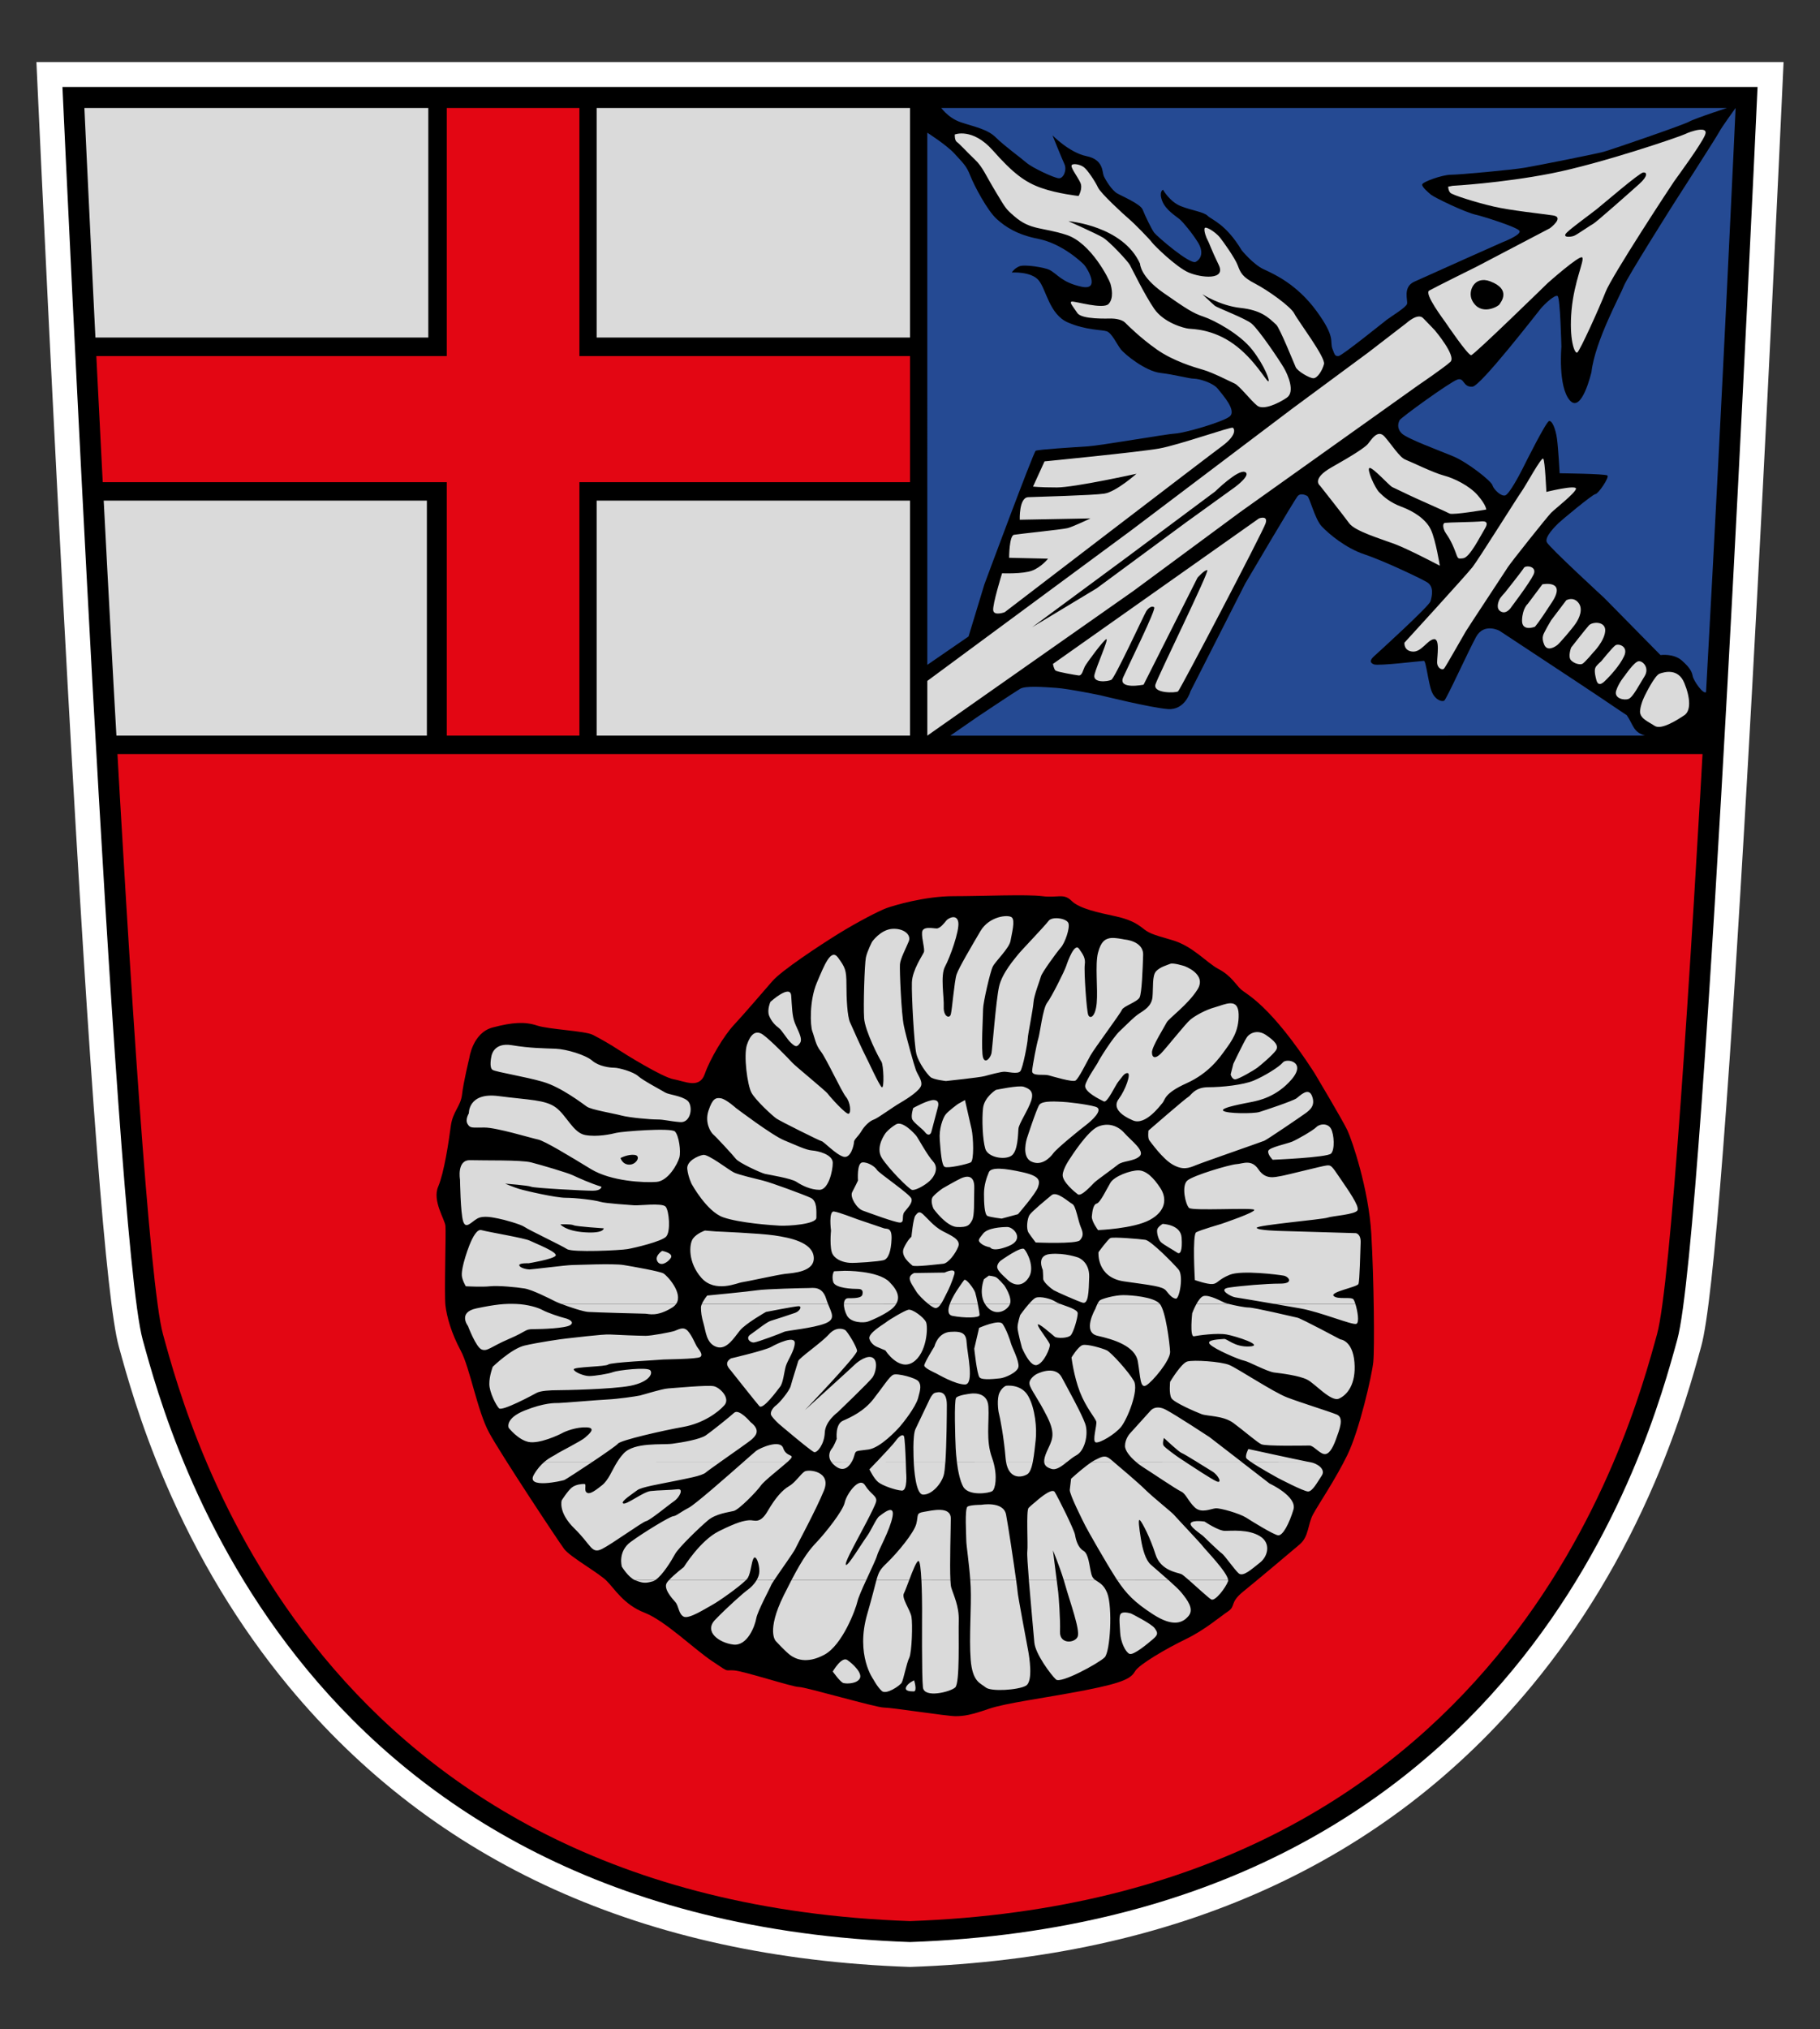 <svg xmlns="http://www.w3.org/2000/svg" xmlns:xlink="http://www.w3.org/1999/xlink" x="0px" y="0px"
	 width="73.212px" height="81.589px" viewBox="0 0 73.212 81.589" style="enable-background:new 0 0 73.212 81.589;"
	 xml:space="preserve">
<rect x="0" y="0" width="73.212" height="81.589" fill="#333333" stroke="none"/>
<g>
	<g>
		<path d="M36.588,78.591C26.056,78.22,17.776,74.479,11.98,67.473c-1.952-2.36-3.591-5.072-4.871-8.06
			c-1.014-2.366-1.547-4.309-1.834-5.353c-0.5-1.82-1.165-10.461-2.05-26.479
			C2.63,16.812,2.111,5.649,2.013,3.521L1.989,2.998h69.234l-0.024,0.523c-0.098,2.129-0.617,13.294-1.212,24.061
			c-0.885,16.019-1.55,24.66-2.033,26.417c-0.303,1.105-0.837,3.048-1.851,5.414
			c-1.28,2.989-2.919,5.701-4.871,8.06c-5.796,7.006-14.076,10.748-24.608,11.118l-0.018,0.001L36.588,78.591z"/>
		<path style="fill:#FFFFFF;" d="M70.7,3.497c-0.09,1.951-0.617,13.286-1.212,24.056
			c-0.649,11.747-1.441,24.219-2.017,26.313c-0.278,1.01-0.808,2.968-1.828,5.349
			c-1.023,2.388-2.541,5.211-4.797,7.938c-4.53,5.476-12.03,10.507-24.241,10.938
			c-12.211-0.43-19.71-5.461-24.241-10.938c-2.256-2.727-3.774-5.55-4.797-7.938
			c-1.02-2.381-1.55-4.339-1.828-5.349c-0.576-2.094-1.367-14.566-2.017-26.313
			C3.129,16.783,2.602,5.449,2.512,3.497h33.975H70.7 M71.747,2.497h-1.047H36.487H2.512H1.465l0.048,1.046
			c0.098,2.134,0.619,13.326,1.212,24.066c0.887,16.054,1.558,24.73,2.051,26.523l0.017,0.061
			c0.29,1.055,0.83,3.019,1.856,5.416c1.298,3.031,2.962,5.784,4.946,8.182
			c5.891,7.121,14.295,10.923,24.976,11.3l0.035,0.001l0.035-0.001c10.681-0.377,19.085-4.178,24.976-11.3
			c1.983-2.398,3.647-5.151,4.945-8.182c1.027-2.397,1.566-4.361,1.856-5.417l0.017-0.061
			c0.493-1.793,1.164-10.468,2.051-26.523c0.587-10.618,1.113-21.91,1.212-24.065L71.747,2.497L71.747,2.497z"/>
	</g>
	<g>
		<defs>
			<path id="SVGID_1_" d="M36.606,77.249c23.928-0.838,28.964-19.647,30.052-23.606c1.089-3.959,3.159-49.302,3.159-49.302
				H36.487H3.395c0,0,2.07,45.343,3.159,49.302C7.642,57.602,12.678,76.411,36.606,77.249L36.606,77.249
				L36.606,77.249z"/>
		</defs>
		<use xlink:href="#SVGID_1_"  style="overflow:visible;fill-rule:evenodd;clip-rule:evenodd;"/>
		<clipPath id="SVGID_00000168834908508117373250000011706416240900274085_">
			<use xlink:href="#SVGID_1_"  style="overflow:visible;"/>
		</clipPath>
		
			<polygon style="clip-path:url(#SVGID_00000168834908508117373250000011706416240900274085_);fill-rule:evenodd;clip-rule:evenodd;fill:#DADADA;" points="
			2.747,3.944 17.229,3.944 17.229,13.572 3.395,13.572 2.747,3.944 		"/>
		
			<polygon style="clip-path:url(#SVGID_00000168834908508117373250000011706416240900274085_);fill-rule:evenodd;clip-rule:evenodd;fill:#E30613;" points="
			3.566,14.319 17.972,14.319 17.972,3.598 23.308,3.615 23.308,14.319 36.606,14.319 36.606,19.388 23.308,19.388 
			23.308,29.58 17.972,29.58 17.972,19.388 3.825,19.388 3.566,14.319 		"/>
		
			<polygon style="clip-path:url(#SVGID_00000168834908508117373250000011706416240900274085_);fill-rule:evenodd;clip-rule:evenodd;fill:#DADADA;" points="
			24.001,3.944 36.606,3.944 36.606,13.572 24.001,13.572 24.001,3.944 		"/>
		
			<polygon style="clip-path:url(#SVGID_00000168834908508117373250000011706416240900274085_);fill-rule:evenodd;clip-rule:evenodd;fill:#DADADA;" points="
			24.001,20.13 36.606,20.13 36.606,29.58 24.001,29.579 24.001,20.13 		"/>
		
			<polygon style="clip-path:url(#SVGID_00000168834908508117373250000011706416240900274085_);fill-rule:evenodd;clip-rule:evenodd;fill:#DADADA;" points="
			3.532,20.13 17.172,20.13 17.172,29.58 3.851,29.58 3.532,20.13 		"/>
		
			<path style="clip-path:url(#SVGID_00000168834908508117373250000011706416240900274085_);fill-rule:evenodd;clip-rule:evenodd;fill:#254A93;" d="
			M37.814,4.275c0,0,0.296,0.463,0.845,0.645c0.549,0.183,1.067,0.274,1.402,0.61
			c0.336,0.335,0.976,0.793,1.22,1.006c0.244,0.213,1.11,0.615,1.306,0.632c0.196,0.018,0.338-0.338,0.231-0.569
			c-0.107-0.231-0.48-1.156-0.48-1.156s0.676,0.694,1.369,0.836c0.694,0.142,0.623,0.64,0.694,0.8
			c0.071,0.16,0.32,0.569,0.533,0.694c0.213,0.124,0.943,0.427,1.032,0.658
			c0.089,0.231,0.356,0.783,0.462,0.925c0.107,0.142,1.441,1.298,1.672,1.174c0.231-0.125,0.32-0.409,0.089-0.783
			c-0.231-0.373-0.587-0.8-0.729-0.925c-0.142-0.124-0.569-0.373-0.711-0.747
			c-0.142-0.374,0.035-0.445,0.035-0.445s0.267,0.48,0.712,0.658c0.445,0.178,0.925,0.231,1.085,0.391
			c0.16,0.16,0.729,0.32,1.369,1.387c0,0,0.462,0.569,0.889,0.765c0.427,0.196,1.334,0.605,2.116,1.672
			c0.783,1.067,0.534,1.21,0.64,1.512c0.107,0.302,0.124,0.302,0.249,0.302c0.124,0,1.779-1.334,1.939-1.458
			c0.16-0.124,0.782-0.498,0.818-0.64s-0.178-0.676,0.285-0.889c0.462-0.213,3.539-1.583,3.539-1.583
			s0.803-0.307,0.696-0.467c-0.107-0.16-1.569-0.608-1.71-0.635c-0.455-0.089-1.725-0.712-1.85-0.818
			c-0.125-0.107-0.353-0.297-0.353-0.404c0-0.107,0.815-0.396,1.153-0.396c0.338,0,2.472-0.196,2.988-0.285
			c0.516-0.089,2.846-0.551,3.166-0.64c0.32-0.089,3.219-1.085,3.433-1.21c0.213-0.124,1.74-0.628,1.775-0.628
			C69.76,4.264,37.814,4.275,37.814,4.275L37.814,4.275z"/>
		<path style="clip-path:url(#SVGID_00000168834908508117373250000011706416240900274085_);fill:#254A93;" d="M69.817,4.341
			c0,0-0.569,0.783-0.658,0.961c-0.089,0.178-1.85,2.917-1.85,2.917s-1.867,2.952-1.992,3.29
			c-0.124,0.338-1.156,2.205-1.298,3.45c0,0-0.391,1.69-0.872,1.138c-0.48-0.551-0.338-2.152-0.338-2.152
			s-0.045-1.968-0.151-2.04c-0.107-0.071-0.524,0.315-0.684,0.51c-0.16,0.196-2.409,3.101-2.738,3.132
			c-0.395,0.036-0.321-0.375-0.606-0.286c-0.285,0.089-2.277,1.53-2.33,1.636c-0.053,0.107-0.124,0.32,0.089,0.533
			c0.213,0.213,1.53,0.694,2.081,0.925c0.551,0.231,1.512,0.978,1.565,1.156c0.053,0.178,0.356,0.463,0.516,0.409
			c0.16-0.053,0.551-0.783,0.694-1.067c0.142-0.284,0.943-1.885,1.067-1.921c0.124-0.035,0.267,0.32,0.32,0.712
			c0.053,0.391,0.107,1.387,0.107,1.387s1.832,0.018,1.921,0.089c0.089,0.071-0.373,0.747-0.48,0.747
			s-1.387,1.067-1.494,1.174c-0.107,0.107-0.569,0.551-0.462,0.765c0.107,0.213,2.312,2.241,2.312,2.241l2.259,2.294
			c0,0,0.529-0.077,0.866,0.225c0.338,0.302,0.396,0.45,0.432,0.628s0.41,0.728,0.535,0.639l0.76,0.048
			l0.765-22.885L69.817,4.341L69.817,4.341z"/>
		<path style="clip-path:url(#SVGID_00000168834908508117373250000011706416240900274085_);fill:#E30613;" d="M18.879,42.544
			c0,0-0.24,0.987-0.293,1.468c-0.053,0.48-0.373,0.667-0.454,1.28c-0.08,0.614-0.267,1.868-0.507,2.428
			c-0.24,0.56,0.267,1.307,0.294,1.574c0.027,0.267-0.053,2.748,0,3.201c0.053,0.453,0.24,1.12,0.614,1.814
			c0.373,0.694,0.667,2.428,1.147,3.308c0.48,0.881,2.775,4.349,3.015,4.669c0.24,0.32,1.387,0.96,1.707,1.28
			c0.32,0.32,0.694,0.96,1.521,1.28c0.827,0.32,2.001,1.468,2.721,1.948c0.441,0.294,0.522,0.358,0.61,0.37
			c0.056,0.007,0.115-0.006,0.27,0.004c0.4,0.026,2.348,0.667,2.615,0.667c0.267,0,3.095,0.827,3.415,0.827
			c0.32,0,2.534,0.347,2.881,0.347c0.347,0,0.64-0.053,1.334-0.293c0.694-0.24,2.214-0.427,3.868-0.747
			c1.654-0.32,1.868-0.507,2.028-0.774c0.16-0.267,1.254-0.907,2.027-1.28c0.774-0.373,1.387-0.907,1.708-1.12
			c0.32-0.213,0.053-0.347,0.614-0.8c0.56-0.454,1.894-1.574,2.268-1.894c0.374-0.32,0.32-0.8,0.534-1.2
			c0.213-0.4,0.907-1.414,1.387-2.401c0.48-0.987,0.987-3.201,1.04-3.735c0.053-0.533,0.027-3.335-0.08-5.149
			c-0.107-1.814-0.774-3.762-0.96-4.162c-0.187-0.401-1.334-2.321-1.334-2.321
			c-1.761-2.721-2.721-3.148-2.935-3.335c-0.213-0.187-0.4-0.56-0.907-0.827
			c-0.507-0.267-1.041-0.934-1.894-1.174c-0.854-0.24-0.934-0.293-1.174-0.48
			c-0.24-0.187-0.507-0.347-1.121-0.48c-0.613-0.134-1.414-0.293-1.734-0.614
			c-0.32-0.32-0.56-0.107-1.174-0.187c-0.614-0.08-2.428,0-3.575,0c-1.147,0-2.401,0.373-2.694,0.48
			c-0.293,0.107-1.174,0.56-1.948,1.04c-0.774,0.48-2.268,1.467-2.641,1.894
			c-0.373,0.427-1.147,1.334-1.547,1.761c-0.4,0.427-0.96,1.361-1.174,1.974
			c-0.213,0.614-0.8,0.293-1.254,0.213c-0.454-0.08-2.001-1.041-2.241-1.201
			c-0.24-0.16-0.694-0.427-1.014-0.587c-0.32-0.16-1.761-0.213-2.241-0.373c-0.48-0.16-0.987-0.133-1.787,0.08
			C19.012,41.531,18.879,42.544,18.879,42.544L18.879,42.544z M-3.668,30.321H73.606v48.031H-3.668V30.321
			L-3.668,30.321z"/>
	</g>
	<path style="fill-rule:evenodd;clip-rule:evenodd;fill:#254A93;" d="M37.303,5.337c0,0,0.791,0.503,1.105,0.854
		c0.331,0.369,0.462,0.462,0.622,0.871c0.16,0.409,0.688,1.405,1.062,1.743c0.374,0.338,0.84,0.634,1.678,0.801
		c0.94,0.187,1.707,0.907,1.832,1.032c0.124,0.124,0.694,1.067-0.107,0.889c-0.8-0.178-0.96-0.513-1.281-0.676
		c-0.185-0.094-0.996-0.231-1.21-0.142c-0.213,0.089-0.302,0.249-0.302,0.249s0.782-0.053,1.085,0.32
		c0.302,0.373,0.427,1.369,1.174,1.69c0.747,0.32,1.37,0.285,1.565,0.356c0.196,0.071,0.392,0.498,0.551,0.711
		c0.16,0.213,0.996,0.889,1.601,0.961c0.605,0.071,1.156,0.231,1.352,0.231c0.196,0,0.765,0.16,0.96,0.409
		c0.196,0.249,0.783,0.889,0.462,1.121c-0.32,0.231-1.814,0.658-2.17,0.676c-0.356,0.018-2.988,0.48-3.522,0.516
		c-0.533,0.035-2.01,0.124-2.099,0.178c-0.089,0.053-2.063,5.371-2.063,5.371l-0.637,2.095l-1.659,1.141V5.337
		L37.303,5.337z"/>
	<path style="fill:#254A93;" d="M65.671,29.58l0.501-0.002c-0.48-0.142-0.464-0.426-0.731-0.817
		c0,0-0.854-0.569-1.085-0.729c-0.231-0.16-4.037-2.668-4.037-2.668s-0.623-0.338-0.943,0.249
		c-0.32,0.587-1.192,2.508-1.281,2.561c-0.089,0.053-0.356-0.018-0.498-0.356
		c-0.142-0.338-0.231-1.245-0.32-1.245c-0.089,0-1.832,0.213-2.01,0.142c-0.178-0.071-0.16-0.178,0.018-0.338
		c0.178-0.16,2.207-2.006,2.26-2.201c0.053-0.196,0.156-0.59-0.146-0.768
		c-0.302-0.178-1.776-0.873-2.523-1.121c-0.747-0.249-1.423-0.818-1.708-1.121
		c-0.284-0.302-0.48-1.174-0.587-1.227c-0.106-0.053-0.267-0.107-0.373,0c-0.107,0.107-2.116,3.522-2.116,3.522
		l-2.205,4.34c0,0-0.213,0.765-0.907,0.711c-0.694-0.053-2.703-0.551-2.703-0.551s-1.281-0.267-1.796-0.302
		c-0.516-0.035-1.227-0.089-1.441,0.036c-0.213,0.124-1.707,1.121-1.707,1.121l-1.107,0.766L65.671,29.58
		L65.671,29.58z"/>
	<path style="fill:#DADADA;" d="M26.358,63.538c-0.034,0.022-0.067,0.038-0.098,0.047
		c-0.302,0.089-0.409,0.071-0.694-0.036c-0.01-0.004-0.02-0.008-0.03-0.012L26.358,63.538L26.358,63.538z
		 M30.005,63.538c-0.277,0.281-1.109,0.864-1.344,0.99c-0.267,0.142-0.943,0.587-1.156,0.48
		c-0.213-0.107-0.196-0.427-0.338-0.587c-0.142-0.16-0.498-0.552-0.338-0.783c0.022-0.032,0.05-0.066,0.083-0.102
		L30.005,63.538L30.005,63.538z M31.143,63.538c-0.065,0.097-0.109,0.167-0.117,0.189
		c-0.036,0.107-0.551,1.05-0.605,1.352c-0.053,0.303-0.356,1.121-0.925,1.05
		c-0.569-0.071-1.192-0.516-0.729-0.996c0.462-0.48,1.138-1.085,1.316-1.21c0.107-0.075,0.254-0.215,0.353-0.384
		L31.143,63.538L31.143,63.538z M34.843,63.538c-0.163,0.356-0.316,0.702-0.348,0.848
		c-0.071,0.32-0.605,1.761-1.334,2.152c-0.729,0.391-1.174,0.16-1.369,0.018c-0.196-0.143-0.587-0.569-0.587-0.569
		s-0.391-0.391,0.32-1.832c0.115-0.232,0.219-0.437,0.313-0.617L34.843,63.538L34.843,63.538z M36.572,63.538
		c-0.089,0.234-0.168,0.451-0.21,0.528c-0.107,0.195,0.249,0.658,0.302,0.943
		c0.053,0.284,0.018,1.44-0.089,1.654c-0.107,0.213-0.231,0.872-0.302,0.996
		c-0.071,0.124-0.623,0.498-0.8,0.338c-0.178-0.16-0.338-0.462-0.338-0.462s-0.729-0.978-0.249-2.632
		c0.205-0.707,0.297-1.106,0.369-1.363H36.572L36.572,63.538z M38.232,63.538c0.007,0.139,0.018,0.243,0.033,0.296
		c0.089,0.302,0.32,0.747,0.302,1.334c-0.018,0.587,0.053,2.508-0.142,2.686c-0.196,0.178-1.245,0.445-1.298,0
		c-0.053-0.445-0.035-2.792-0.035-3.166c0-0.195-0.005-0.706-0.027-1.151L38.232,63.538L38.232,63.538z
		 M40.876,63.538c0.035,0.252,0.057,0.425,0.057,0.456c0,0.124,0.391,2.188,0.427,2.383
		c0.036,0.196,0.213,1.227-0.089,1.405c-0.302,0.178-1.405,0.249-1.619,0.071
		c-0.213-0.178-0.533-0.213-0.605-1.12c-0.071-0.907,0.036-2.134,0-2.917c-0.004-0.092-0.01-0.185-0.017-0.278
		L40.876,63.538L40.876,63.538z M42.507,63.538l0.062,0.492c0.018,0.16,0.089,1.067,0.071,1.583
		c-0.018,0.516,0.605,0.463,0.711,0.196c0.107-0.267-0.32-1.423-0.498-2.063c-0.019-0.068-0.04-0.138-0.061-0.208
		l1.275,0c0.142,0.103,0.335,0.166,0.475,0.528c0.213,0.551,0.125,2.347-0.107,2.579
		c-0.231,0.231-1.761,1.067-1.956,0.889c-0.196-0.178-0.836-1.032-0.872-1.494
		c-0.022-0.289-0.142-1.541-0.22-2.502L42.507,63.538L42.507,63.538z M47.007,63.538
		c0.223,0.199,0.432,0.394,0.524,0.51c0.213,0.267,0.516,0.64,0.285,0.925c-0.231,0.284-0.623,0.462-1.423-0.053
		c-0.758-0.488-1.085-0.834-1.45-1.383L47.007,63.538L47.007,63.538z M49.404,63.538
		c0.001,0.018-0,0.034-0.005,0.047c-0.089,0.249-0.516,0.818-0.676,0.729c-0.111-0.062-0.577-0.495-0.897-0.776
		L49.404,63.538L49.404,63.538z M33.499,67.213c0,0,0.356-0.622,0.587-0.462c0.231,0.16,0.623,0.533,0.498,0.747
		c-0.124,0.213-0.534,0.213-0.658,0.178C33.801,67.64,33.499,67.213,33.499,67.213L33.499,67.213z M36.771,67.569
		c0,0,0.142,0.444-0.018,0.444c-0.16,0-0.373-0.018-0.302-0.178C36.522,67.675,36.771,67.569,36.771,67.569
		L36.771,67.569z M45.504,64.883c0,0,0.818,0.409,0.943,0.587c0.124,0.178,0.16,0.249-0.071,0.445
		c-0.231,0.196-0.783,0.658-0.943,0.587c-0.16-0.071-0.356-0.48-0.373-0.854c-0.018-0.373-0.071-0.711,0.053-0.782
		C45.237,64.794,45.504,64.883,45.504,64.883L45.504,64.883z"/>
	<path style="fill:#DADADA;" d="M23.841,58.777c-0.536,0.358-1.091,0.716-1.138,0.735
		c-0.089,0.035-1.565,0.373-1.227-0.213c0.137-0.239,0.289-0.404,0.43-0.521H23.841L23.841,58.777z M28.988,58.777
		c-0.292,0.207-0.536,0.381-0.594,0.432c-0.16,0.143-0.8,0.249-1.316,0.356
		c-0.516,0.107-1.281,0.231-1.441,0.356c-0.16,0.124-0.694,0.462-0.569,0.533c0.124,0.071,0.8-0.463,1.103-0.498
		c0.302-0.036,0.818-0.036,1.085-0.071c0.267-0.036,0.071,0.338-0.142,0.48c-0.213,0.143-0.96,0.765-1.121,0.8
		c-0.16,0.036-1.352,0.907-1.778,1.121c-0.427,0.213-0.427-0.16-1.103-0.818
		c-0.676-0.658-0.516-1.139-0.516-1.139s0.249-0.391,0.409-0.516c0.16-0.124,0.391-0.142,0.498-0.142
		c0.107,0-0.018,0.249,0.089,0.338c0.107,0.089,0.267,0,0.623-0.284c0.273-0.218,0.389-0.583,0.62-0.95
		L28.988,58.777L28.988,58.777z M31.687,58.777c-0.295,0.266-0.948,0.765-1.087,0.966
		c-0.16,0.231-0.872,0.961-1.085,1.014c-0.213,0.053-0.712,0.107-1.032,0.373
		c-0.32,0.267-1.192,1.103-1.334,1.369c-0.128,0.239-0.498,0.85-0.791,1.038l-0.822-0
		c-0.273-0.126-0.521-0.54-0.521-0.54s-0.178-0.605,0.356-0.996c0.534-0.391,1.565-1.014,1.707-1.032
		c0.142-0.018,0.249-0.142,0.623-0.338c0.271-0.142,1.503-1.227,2.216-1.854L31.687,58.777L31.687,58.777z
		 M34.264,58.777c-0.119,0.213-0.329,0.409-0.623,0.201c-0.094-0.066-0.16-0.134-0.204-0.2L34.264,58.777
		L34.264,58.777z M36.437,58.777c0.009,0.242,0.014,0.432,0.014,0.432s0.071,0.747-0.178,0.729
		c-0.249-0.017-0.765-0.196-0.943-0.338c-0.178-0.142-0.356-0.516-0.356-0.516s0.128-0.133,0.295-0.309
		L36.437,58.777L36.437,58.777z M38.029,58.777c-0.017,0.247-0.039,0.443-0.066,0.539
		c-0.106,0.373-0.498,0.8-0.836,0.783c-0.293-0.015-0.359-1.05-0.371-1.322L38.029,58.777L38.029,58.777z
		 M39.957,58.777c0.176,0.613,0.077,1.098-0.038,1.18c-0.124,0.089-0.96,0.213-1.174-0.178
		c-0.133-0.244-0.211-0.646-0.255-1.001L39.957,58.777L39.957,58.777z M41.548,58.777
		c-0.048,0.241-0.117,0.438-0.224,0.504c-0.218,0.134-0.738,0.221-0.855-0.504H41.548L41.548,58.777z M42.933,58.777
		c-0.22,0.177-0.436,0.347-0.631,0.29c-0.184-0.054-0.289-0.135-0.299-0.29H42.933L42.933,58.777z
		 M44.789,58.777c0.326,0.274,1.038,0.88,1.284,1.126c0.284,0.284,1.067,0.907,1.156,1.014
		c0.089,0.107,1.085,1.156,1.174,1.281c0.084,0.118,0.979,1.03,1.001,1.34l-1.578,0
		c-0.14-0.122-0.251-0.216-0.295-0.237c-0.142-0.071-0.836-0.124-1.05-0.8
		c-0.213-0.676-0.533-1.28-0.622-1.369c-0.089-0.089-0.036,0.303,0.035,0.747
		c0.071,0.444,0.196,0.854,0.392,1.031c0.111,0.101,0.428,0.368,0.721,0.629h-2.064
		c-0.02-0.032-0.041-0.063-0.061-0.095c-0.391-0.605-1.138-1.921-1.227-2.099
		c-0.089-0.178-0.64-1.263-0.622-1.44l0.053-0.445l0.16-0.142c0,0,0.395-0.354,0.684-0.538L44.789,58.777
		L44.789,58.777z M47.669,58.777c0.336,0.22,1.064,0.701,1.267,0.788c0.249,0.107,0.071-0.249-0.16-0.391
		c-0.112-0.069-0.383-0.238-0.644-0.398l1.802,0.001l1.136,0.877c0,0,1.12,0.516,0.96,1.05
		c-0.16,0.533-0.427,1.067-0.623,1.031c-0.196-0.035-1.032-0.551-1.281-0.711
		c-0.249-0.16-1.032-0.391-1.227-0.373c-0.196,0.018-0.569,0.213-0.836-0.036
		c-0.267-0.249-0.356-0.551-0.551-0.64c-0.196-0.089-1.245-0.8-1.53-0.978
		c-0.089-0.055-0.193-0.132-0.295-0.219L47.669,58.777L47.669,58.777z M52.602,58.777
		c0.058,0.012,0.101,0.02,0.123,0.023c0.231,0.036,0.622,0.267,0.445,0.534c-0.178,0.267-0.373,0.64-0.551,0.64
		c-0.178,0-1.227-0.551-1.227-0.551s-0.734-0.404-1.083-0.645L52.602,58.777L52.602,58.777z M26.912,63.538
		c0.208-0.23,0.593-0.522,0.593-0.522s0.658-1.067,1.405-1.441c0.747-0.373,1.014-0.427,1.227-0.445
		c0.213-0.018,0.427,0.178,0.747-0.373c0.32-0.551,0.605-0.854,0.854-0.996c0.249-0.142,0.462-0.48,0.622-0.587
		c0.16-0.107,1.103-0.017,0.783,0.765c-0.32,0.783-1.085,2.188-1.156,2.348c-0.056,0.126-0.6,0.884-0.844,1.25
		l-0.707,0.001c0.065-0.111,0.11-0.235,0.11-0.362c0-0.32-0.142-0.658-0.231-0.516
		c-0.089,0.142-0.107,0.569-0.231,0.783c-0.015,0.025-0.042,0.057-0.078,0.095L26.912,63.538L26.912,63.538z
		 M31.838,63.538c0.491-0.939,0.737-1.237,1.021-1.536c0.338-0.356,1.049-1.245,1.121-1.583
		c0.071-0.338,0.587-1.067,0.818-0.694c0.231,0.373,0.498,0.426,0.445,0.658c-0.053,0.231-0.729,1.459-0.8,1.601
		c-0.071,0.142-0.498,0.907-0.409,0.943c0.089,0.036,0.623-0.854,0.818-1.12c0.196-0.267,0.391-0.747,0.516-0.836
		c0.124-0.089,0.64-0.533,0.534,0.018c-0.107,0.551-0.569,1.352-0.623,1.565
		c-0.029,0.117-0.239,0.557-0.435,0.985L31.838,63.538L31.838,63.538z M35.255,63.538
		c0.097-0.345,0.159-0.438,0.413-0.682c0.445-0.427,1.103-1.227,1.192-1.583c0.089-0.356-0.018-0.427,0.302-0.48
		c0.32-0.053,1.085-0.249,1.085,0.267c0,0.425-0.048,1.829-0.015,2.479l-1.168-0
		c-0.021-0.409-0.056-0.762-0.115-0.771c-0.076-0.011-0.238,0.402-0.377,0.77L35.255,63.538L35.255,63.538z
		 M39.031,63.538c-0.051-0.7-0.161-1.401-0.161-1.589c0-0.213-0.071-1.298,0.053-1.369
		c0.124-0.071,0.551-0.071,0.551-0.071s0.889-0.16,0.996,0.391c0.08,0.414,0.301,1.88,0.405,2.638H39.031
		L39.031,63.538z M41.389,63.538c-0.046-0.575-0.078-1.045-0.065-1.144c0.036-0.267-0.053-1.654,0.053-1.761
		c0.106-0.107,0.285-0.249,0.285-0.249s0.64-0.587,0.765-0.391c0.125,0.196,0.783,1.512,0.818,1.726
		c0.035,0.213,0.124,0.516,0.338,0.64c0.213,0.125,0.231,0.587,0.32,0.943c0.031,0.122,0.09,0.186,0.165,0.239
		l-1.275-0.001c-0.181-0.587-0.437-1.198-0.437-1.198l0.151,1.198H41.389L41.389,63.538z M48.457,61.184
		c0,0,0.551,0.373,0.818,0.373c0.267,0,0.943-0.071,1.405,0.213c0.463,0.285,0.32,0.818,0,1.067
		c-0.32,0.249-0.676,0.587-0.854,0.427c-0.178-0.16-0.569-0.73-0.676-0.8
		c-0.107-0.071-0.676-0.623-0.747-0.694c-0.071-0.071-0.605-0.409-0.498-0.533
		C48.012,61.112,48.457,61.184,48.457,61.184L48.457,61.184z"/>
	<path style="fill:#DADADA;" d="M27.199,52.43c-0.036,0.053-0.088,0.103-0.156,0.146
		c-0.623,0.391-0.96,0.249-1.085,0.249c-0.125,0-2.028-0.053-2.294-0.071c-0.204-0.013-0.75-0.193-1.091-0.325
		L27.199,52.43L27.199,52.43z M33.307,52.43c0.155,0.386,0.315,0.619-0.111,0.786
		c-0.498,0.196-1.547,0.284-1.654,0.338c-0.107,0.053-1.049,0.409-1.21,0.427c-0.16,0.018-0.356-0.178-0.142-0.32
		c0.213-0.142,0.64-0.498,0.818-0.551c0.178-0.053,0.783-0.249,0.978-0.32c0.196-0.071,0.285-0.267,0.142-0.267
		c-0.142,0-1.316,0.231-1.316,0.231s-0.818,0.463-1.049,0.747c-0.231,0.285-0.534,0.8-0.943,0.658
		c-0.409-0.142-0.427-0.623-0.516-0.925c-0.089-0.303-0.107-0.48-0.107-0.658c0-0.043,0.015-0.093,0.037-0.145
		L33.307,52.43L33.307,52.43z M36.052,52.43c-0.027,0.043-0.061,0.086-0.099,0.128
		c-0.231,0.249-0.889,0.534-1.049,0.587c-0.16,0.053-0.676,0.053-0.836-0.249
		c-0.081-0.153-0.126-0.33-0.12-0.467L36.052,52.43L36.052,52.43z M37.853,52.43
		c-0.074,0.108-0.158,0.188-0.246,0.164c-0.067-0.018-0.164-0.081-0.266-0.162L37.853,52.43L37.853,52.43z
		 M39.333,52.43c0.038,0.193,0.071,0.385,0.071,0.448c0,0.124-0.623,0.124-1.085,0.035
		c-0.211-0.04-0.192-0.259-0.11-0.484L39.333,52.43L39.333,52.43z M40.63,52.43
		c-0.004,0.013-0.01,0.026-0.017,0.039c-0.142,0.267-0.605,0.48-0.943,0.035c-0.019-0.024-0.035-0.049-0.05-0.074
		H40.63L40.63,52.43z M42.643,52.43c0.275,0.104,0.709,0.224,0.709,0.377c0,0.196-0.16,0.729-0.267,0.872
		c-0.106,0.142-0.569,0.142-0.658,0.071c-0.089-0.071-0.729-0.64-0.676-0.463
		c0.053,0.178,0.462,0.658,0.48,0.783c0.018,0.125-0.231,0.73-0.516,0.818
		c-0.285,0.089-0.605-0.694-0.605-0.694s-0.178-0.64-0.178-0.818c0-0.178,0.107-0.498,0.107-0.498
		s0.177-0.249,0.353-0.45L42.643,52.43L42.643,52.43z M46.655,52.43c0.242,0.297,0.397,1.592,0.414,1.924
		c0.018,0.338-0.711,1.21-0.96,1.352c-0.249,0.142-0.231-0.338-0.338-0.96
		c-0.107-0.623-0.978-0.889-1.619-1.032c-0.64-0.142-0.089-1.085-0.089-1.085s0.035-0.104,0.083-0.2
		L46.655,52.43L46.655,52.43z M49.417,52.43c0.241,0.062,0.654,0.146,0.818,0.146
		c0.213,0,1.796,0.373,1.956,0.409c0.16,0.036,1.725,0.872,1.725,0.872s0.498,0.035,0.569,0.925
		c0.071,0.889-0.302,1.316-0.623,1.458c-0.32,0.143-0.96-0.604-1.281-0.765c-0.32-0.16-1.014-0.249-1.316-0.284
		c-0.302-0.036-1.032-0.445-1.227-0.48c-0.196-0.036-1.192-0.463-1.369-0.658
		c-0.178-0.196,0.445-0.196,0.569-0.213c0.124-0.018,0.427,0.338,1.032,0.302
		c0.605-0.036-0.534-0.409-0.925-0.48c-0.391-0.071-1.138,0.036-1.316,0.071
		c-0.178,0.036-0.071-0.925-0.071-0.925s0.07-0.193,0.171-0.376L49.417,52.43L49.417,52.43z M54.522,52.43
		c0.087,0.277,0.172,0.763,0.035,0.804c-0.178,0.053-1.441-0.48-2.259-0.623c-0.281-0.049-0.659-0.114-1.041-0.18
		L54.522,52.43L54.522,52.43z M21.905,58.777c0.205-0.172,0.386-0.244,0.46-0.297
		c0.124-0.089,1.014-0.533,1.174-0.676c0.16-0.142,0.463-0.391,0.053-0.409c-0.409-0.017-0.854,0.16-0.978,0.231
		c-0.124,0.071-0.925,0.445-1.352,0.356c-0.427-0.089-0.8-0.569-0.8-0.569s-0.16-0.373,0.64-0.694
		c0.8-0.32,1.227-0.303,1.369-0.303c0.142,0,1.583-0.124,1.974-0.142c0.391-0.018,1.138-0.124,1.298-0.16
		c0.16-0.036,0.872-0.267,1.138-0.285c0.267-0.017,1.583-0.142,1.832-0.089c0.249,0.053,0.676,0.48,0.427,0.765
		c-0.249,0.285-0.854,0.729-1.654,0.872c-0.8,0.142-2.526,0.533-2.632,0.676
		c-0.051,0.068-0.524,0.396-1.014,0.724H21.905L21.905,58.777z M24.835,58.777
		c0.07-0.113,0.152-0.224,0.251-0.332c0.427-0.463,1.547-0.338,1.956-0.391c0.409-0.053,1.121-0.178,1.352-0.338
		c0.231-0.16,0.943-0.729,1.138-0.907c0.196-0.178,0.658,0.373,0.658,0.373c0.462,0.356,0.16,0.587,0.053,0.694
		c-0.068,0.068-0.739,0.536-1.256,0.901H24.835L24.835,58.777z M29.916,58.777
		c0.271-0.237,0.466-0.41,0.505-0.439c0.142-0.107,0.961-0.48,1.085-0.107c0.124,0.373,0.48,0.231,0.285,0.445
		c-0.025,0.028-0.061,0.062-0.104,0.101L29.916,58.777L29.916,58.777z M33.437,58.777
		c-0.156-0.232-0.044-0.445,0.026-0.528c0.089-0.106,0.196-0.391,0.196-0.391s-0.071-0.587,0.249-0.729
		c0.32-0.142,0.836-0.373,1.227-0.872c0.391-0.498,0.64-0.907,0.8-0.978c0.16-0.071,0.907,0.125,1.014,0.267
		c0.107,0.142,0.089,0.302-0.018,0.676c-0.107,0.373-0.605,0.996-0.729,1.138
		c-0.124,0.142-0.783,0.854-1.263,0.925c-0.48,0.071-0.516,0.018-0.569,0.231
		c-0.017,0.066-0.052,0.166-0.106,0.262L33.437,58.777L33.437,58.777z M35.27,58.777
		c0.282-0.298,0.676-0.719,0.754-0.83c0.124-0.178,0.284-0.303,0.338-0.196c0.033,0.067,0.06,0.62,0.075,1.025
		L35.27,58.777L35.27,58.777z M36.756,58.777c-0.002-0.042-0.002-0.066-0.002-0.066s-0.053-0.978,0.071-1.245
		l0.534-1.12c0,0,0.124-0.303,0.249-0.338c0.124-0.036,0.48-0.125,0.48,0.48c0,0.449-0.01,1.582-0.058,2.29
		L36.756,58.777L36.756,58.777z M38.491,58.777c-0.026-0.214-0.041-0.412-0.047-0.546
		c-0.018-0.356-0.071-1.921,0.018-2.027c0.089-0.107,0.551-0.16,0.551-0.16s0.712-0.142,0.747,0.516
		c0.036,0.658-0.107,1.352,0.142,2.045c0.021,0.058,0.039,0.115,0.055,0.171L38.491,58.777L38.491,58.777z
		 M40.469,58.777c-0.007-0.043-0.013-0.088-0.017-0.137c-0.071-0.872-0.231-1.672-0.267-1.796
		c-0.036-0.124-0.089-0.605,0.018-0.836c0.107-0.231,0.267-0.285,0.267-0.285s0.605-0.089,0.889,0.409
		c0.285,0.498,0.356,1.316,0.302,1.779c-0.029,0.249-0.058,0.587-0.114,0.867L40.469,58.777L40.469,58.777z
		 M42.004,58.777c-0.006-0.1,0.027-0.23,0.103-0.403c0.196-0.445,0.391-0.658,0.018-1.405
		c-0.373-0.747-0.676-1.103-0.712-1.316c-0.035-0.213,0.267-0.391,0.267-0.391s0.747-0.409,1.032,0.125
		c0.285,0.533,0.8,1.458,0.943,1.867c0.142,0.409-0.018,1.085-0.356,1.263c-0.12,0.064-0.243,0.163-0.365,0.261
		H42.004L42.004,58.777z M43.929,58.777c0.042-0.025,0.081-0.048,0.116-0.066c0.285-0.143,0.409-0.213,0.623-0.036
		c0.029,0.024,0.07,0.059,0.121,0.101H43.929L43.929,58.777z M45.689,58.777c-0.224-0.193-0.434-0.439-0.434-0.635
		c0-0.285,0.196-0.498,0.196-0.498l0.836-0.925c0,0,0.196-0.249,0.605-0.036c0.409,0.213,1.761,1.103,1.761,1.103
		l1.283,0.99h-1.802c-0.278-0.172-0.546-0.332-0.601-0.35c-0.107-0.036-0.712-0.605-0.712-0.605
		s-0.071,0.213-0.018,0.303c0.053,0.089,0.569,0.462,0.712,0.551c0.026,0.016,0.081,0.052,0.155,0.101H45.689
		L45.689,58.777z M50.308,58.777c-0.102-0.07-0.172-0.126-0.18-0.155c-0.035-0.124,0.089-0.356,0.089-0.356
		s1.851,0.405,2.385,0.511L50.308,58.777L50.308,58.777z M18.826,53.322c0,0-0.427-0.551,0.338-0.711
		c0.765-0.16,1.138-0.196,1.601-0.178c0.463,0.018,0.872,0.142,1.067,0.249c0.196,0.107,0.729,0.285,0.889,0.32
		c0.16,0.036,0.409,0.16,0.213,0.284c-0.196,0.125-1.121,0.16-1.476,0.16c-0.356,0-0.231,0.071-0.978,0.391
		c-0.747,0.32-0.872,0.516-1.103,0.427C19.146,54.176,18.826,53.322,18.826,53.322L18.826,53.322z M19.822,54.959
		c0,0,0.747-0.729,1.281-0.854c0.534-0.124,1.494-0.267,1.69-0.284c0.196-0.018,1.458-0.178,1.743-0.16
		c0.284,0.018,1.209,0.053,1.441,0.053c0.231,0,0.996-0.142,1.156-0.196c0.16-0.053,0.356-0.196,0.534,0
		c0.178,0.196,0.302,0.534,0.374,0.64c0.071,0.107,0.267,0.32,0.124,0.409c-0.142,0.089-1.441,0.089-1.565,0.106
		c-0.124,0.018-2.045,0.107-2.134,0.196c-0.089,0.089-1.405,0.089-1.387,0.196
		c0.018,0.107,0.409,0.267,0.623,0.267c0.213,0,0.783-0.089,0.961-0.16c0.178-0.071,1.369-0.213,1.494-0.071
		c0.124,0.142-0.071,0.48-0.8,0.623c-0.729,0.142-2.703,0.178-2.952,0.178c-0.249,0-0.658,0.018-0.818,0.107
		c-0.16,0.089-1.387,0.747-1.512,0.622c-0.124-0.124-0.391-0.658-0.391-0.978
		C19.679,55.332,19.822,54.959,19.822,54.959L19.822,54.959z M47.069,55.564c0,0,0.445-0.747,0.694-0.818
		c0.249-0.071,1.352,0,1.69,0.142c0.338,0.143,1.761,1.085,2.312,1.299c0.551,0.213,1.707,0.569,2.01,0.694
		c0.302,0.124,0.107,0.605-0.035,0.996c-0.142,0.391-0.302,0.64-0.498,0.587c-0.196-0.053-0.409-0.338-0.569-0.338
		c-0.16,0-1.761,0.035-1.939-0.053c-0.178-0.089-0.711-0.551-1.12-0.854c-0.409-0.302-1.05-0.267-1.281-0.356
		c-0.231-0.089-1.103-0.462-1.21-0.64C47.016,56.044,47.069,55.564,47.069,55.564L47.069,55.564z M29.408,54.621
		c0,0,1.37-0.32,1.619-0.463c0.249-0.142,0.943-0.463,0.943-0.16c0,0.302-0.285,0.694-0.356,0.925
		c-0.071,0.231-0.107,0.676-0.231,0.836c-0.124,0.16-0.694,0.943-0.836,0.783c-0.142-0.16-1.156-1.441-1.156-1.441
		s-0.16-0.16-0.142-0.284C29.266,54.692,29.408,54.621,29.408,54.621L29.408,54.621z M31.329,57.253
		c0,0-0.231-0.213-0.302-0.338c-0.071-0.124,0.071-0.32,0.196-0.409c0.124-0.089,0.534-0.569,0.587-0.783
		c0.053-0.213,0.267-0.871,0.302-0.996c0.036-0.124,0.943-0.747,1.227-1.067c0.285-0.32,0.569-0.231,0.658-0.178
		c0.089,0.053,0.463,0.658,0.48,0.836c0.018,0.178-2.099,2.383-2.099,2.383s1.885-1.707,2.01-1.832
		c0.125-0.124,0.516-0.409,0.729-0.267c0.214,0.142,0.107,0.605-0.018,0.783c-0.124,0.178-1.405,1.405-1.405,1.405
		s-0.498,0.356-0.516,0.818c-0.018,0.463-0.302,0.818-0.427,0.783C32.627,58.356,31.329,57.253,31.329,57.253
		L31.329,57.253z M43.103,54.585c0,0,0.267-0.445,0.445-0.498c0.178-0.053,0.8,0.125,0.978,0.213
		c0.178,0.089,0.872,0.854,1.085,1.227c0.213,0.373-0.267,1.547-0.516,1.85C44.846,57.68,44.241,58.036,44.081,58
		c-0.16-0.035,0.053-0.694,0.018-0.836c-0.036-0.143-0.409-0.551-0.658-1.192
		C43.192,55.332,43.103,54.585,43.103,54.585L43.103,54.585z M35.615,54.301l-0.338-0.142c0,0-0.231-0.089-0.302-0.32
		c-0.071-0.231,0.569-0.587,0.676-0.676c0.107-0.089,0.729-0.462,0.889-0.498c0.16-0.036,0.623,0.302,0.711,0.498
		c0.089,0.196,0.036,1.263-0.533,1.619C36.149,55.137,35.615,54.301,35.615,54.301L35.615,54.301z M37.589,54.141
		c0,0,0.124-0.551,0.64-0.587s0.64,0.089,0.658,0.463c0.018,0.373,0.32,1.654-0.071,1.654
		c-0.391,0-1.085-0.409-1.156-0.444c-0.071-0.036-0.48-0.213-0.48-0.32
		C37.18,54.799,37.589,54.141,37.589,54.141L37.589,54.141z M39.386,53.394c0,0,0.8-0.356,0.943-0.16
		c0.142,0.196,0.302,0.64,0.338,0.783c0.036,0.142,0.338,0.711,0.302,0.943c-0.036,0.231-0.551,0.445-0.729,0.463
		c-0.178,0.017-0.729,0.089-0.836-0.036c-0.107-0.125-0.213-1.156-0.213-1.156L39.386,53.394L39.386,53.394z"/>
	<path style="fill:#DADADA;" d="M22.572,52.43c-0.106-0.042-0.192-0.078-0.242-0.103
		c-0.213-0.106-0.907-0.462-1.227-0.516c-0.32-0.053-1.067-0.124-1.387-0.089c-0.32,0.036-0.978,0-0.978,0
		s-0.142-0.231-0.16-0.426c-0.018-0.196,0.089-0.57,0.089-0.57s0.356-1.352,0.694-1.263
		c0.338,0.089,1.743,0.32,1.956,0.427c0.213,0.106,1.138,0.462,1.032,0.605c-0.107,0.142-1.085,0.302-1.085,0.302
		s-0.409-0.018-0.374,0.089c0.035,0.106,0.32,0.16,0.409,0.16c0.089,0,1.512-0.178,1.708-0.178
		c0.196,0,1.654-0.071,2.081,0c0.427,0.071,1.441,0.249,1.601,0.338c0.142,0.079,0.806,0.792,0.512,1.224H22.572
		L22.572,52.43z M28.235,52.43c0.069-0.161,0.212-0.335,0.212-0.335s1.672-0.16,2.01-0.213
		c0.338-0.053,1.885-0.089,2.063-0.089c0.178,0,0.551-0.089,0.712,0.427c0.023,0.075,0.049,0.144,0.076,0.21
		H28.235L28.235,52.43z M33.948,52.43c0.006-0.133,0.059-0.228,0.173-0.228c0.231,0,0.534,0,0.569-0.142
		c0.035-0.143,0-0.231-0.178-0.231c-0.178,0-0.925-0.018-0.996-0.285c-0.071-0.267,0.035-0.426,0.035-0.426
		l0.427-0.018c0,0,1.334-0.018,1.796,0.444c0.386,0.386,0.412,0.66,0.277,0.884L33.948,52.43L33.948,52.43z
		 M37.341,52.43c-0.195-0.154-0.411-0.378-0.481-0.495c-0.107-0.178-0.267-0.391-0.267-0.533
		c0-0.142,0.178-0.213,0.178-0.213l1.227-0.018c0,0,0.48-0.231,0.391,0.071c-0.089,0.302-0.231,0.623-0.32,0.783
		c-0.049,0.088-0.125,0.269-0.217,0.405L37.341,52.43L37.341,52.43z M38.209,52.43
		c0.098-0.269,0.288-0.548,0.288-0.548s0.213-0.32,0.285-0.409c0.071-0.089,0.391,0.338,0.445,0.498
		c0.026,0.079,0.07,0.27,0.107,0.458L38.209,52.43L38.209,52.43z M39.62,52.43
		c-0.261-0.436-0.039-0.993-0.039-0.993l0.196-0.142c0,0,0.213,0.018,0.302,0.071
		c0.089,0.053,0.32,0.32,0.32,0.32s0.323,0.468,0.23,0.744H39.62L39.62,52.43z M41.393,52.43
		c0.102-0.119,0.204-0.219,0.269-0.246c0.178-0.071,0.622,0.036,0.8,0.16c0.039,0.028,0.103,0.055,0.18,0.085
		L41.393,52.43L41.393,52.43z M44.146,52.43c0.029-0.058,0.062-0.112,0.095-0.139
		c0.089-0.071,0.605-0.213,0.943-0.213c0.338,0,1.209,0.071,1.458,0.338c0.004,0.004,0.008,0.009,0.012,0.014
		H44.146L44.146,52.43z M48.13,52.43c0.083-0.149,0.187-0.292,0.291-0.317c0.231-0.053,0.712,0.213,0.836,0.267
		c0.029,0.012,0.087,0.03,0.16,0.049L48.13,52.43L48.13,52.43z M51.257,52.43
		c-0.733-0.125-1.48-0.252-1.573-0.264c-0.142-0.018-0.729-0.32-0.249-0.391c0.48-0.071,1.494-0.16,2.063-0.16
		c0.569,0,0.338-0.285,0.142-0.32c-0.196-0.036-1.69-0.231-2.17-0.036c-0.48,0.196-0.48,0.356-0.694,0.373
		c-0.213,0.018-0.711-0.16-0.711-0.16s-0.107-1.832,0.053-1.921c0.16-0.089,1.014-0.338,1.014-0.338
		s1.423-0.48,1.316-0.569c-0.107-0.089-2.472,0.053-2.614-0.071c-0.142-0.124-0.32-0.889-0.071-1.103
		c0.249-0.213,1.708-0.64,1.974-0.658c0.267-0.018,0.605-0.213,0.889,0.213c0.285,0.427,0.658,0.303,0.889,0.267
		c0.231-0.036,1.672-0.409,1.85-0.427c0.178-0.018,0.196,0,0.533,0.498c0.338,0.498,0.783,1.12,0.712,1.298
		c-0.071,0.178-1.014,0.231-1.21,0.302c-0.196,0.071-2.864,0.303-2.846,0.409
		c0.018,0.107,0.96,0.125,0.96,0.125l3.024,0.089c0,0,0.213,0.018,0.196,0.391
		c-0.018,0.373-0.035,1.53-0.089,1.654c-0.053,0.124-1.156,0.32-0.996,0.48c0.16,0.16,0.712,0.017,0.8,0.142
		c0.02,0.028,0.046,0.092,0.072,0.174H51.257L51.257,52.43z M39.83,50.157c0,0-0.231-0.036-0.373-0.16
		c-0.142-0.124-0.089-0.16,0.089-0.391c0.178-0.231,0.729-0.267,0.978-0.267c0.249,0,0.712,0.498,0.053,0.765
		C39.919,50.37,39.83,50.157,39.83,50.157L39.83,50.157z M19.768,42.473c0,0,0.071-0.569,0.818-0.445
		c0.747,0.124,1.316,0.124,1.761,0.142c0.445,0.018,1.209,0.249,1.476,0.48c0.267,0.231,0.712,0.284,0.889,0.284
		c0.178,0,0.765,0.16,0.96,0.338c0.196,0.178,0.943,0.57,1.085,0.658c0.142,0.089,0.64,0.125,0.889,0.32
		c0.249,0.196,0.16,0.907-0.285,0.871c-0.445-0.036-0.64-0.106-0.925-0.106c-0.285,0-1.103-0.071-1.441-0.16
		c-0.338-0.089-1.209-0.231-1.387-0.356c-0.178-0.124-1.032-0.783-1.761-0.996c-0.729-0.213-1.867-0.391-2.028-0.48
		C19.662,42.936,19.768,42.473,19.768,42.473L19.768,42.473z M24.962,46.564c0,0,0.071,0.267,0.356,0.267
		c0.285,0,0.48-0.356,0.213-0.391C25.264,46.404,24.962,46.564,24.962,46.564L24.962,46.564z M18.861,44.768
		c0,0-0.036-0.854,1.192-0.694c1.227,0.16,1.885,0.143,2.312,0.463c0.427,0.32,0.694,1.014,1.174,1.103
		c0.48,0.089,1.049-0.035,1.263-0.089c0.213-0.053,2.188-0.213,2.348-0.053c0.16,0.16,0.249,0.8,0.178,1.05
		c-0.071,0.249-0.445,0.943-0.925,0.978c-0.48,0.036-1.814-0.018-2.632-0.516
		c-0.818-0.498-1.867-1.138-2.134-1.191c-0.267-0.053-1.654-0.48-2.152-0.48s-0.569,0.036-0.676-0.142
		C18.701,45.017,18.861,44.768,18.861,44.768L18.861,44.768z M22.543,49.232c0,0,0.196,0.267,0.978,0.32
		c0.783,0.053,0.765-0.16,0.765-0.16s-1.103-0.071-1.21-0.124C22.97,49.214,22.543,49.232,22.543,49.232
		L22.543,49.232z M18.505,47.435c0,0-0.142-0.8,0.409-0.783c0.551,0.018,2.045-0.017,2.454,0.089
		c0.409,0.106,1.441,0.409,1.672,0.516c0.231,0.107,0.694,0.32,1.156,0.463c0,0,0,0.16-0.356,0.16
		c-0.356,0-2.365-0.107-2.472-0.16c-0.107-0.053-1.049-0.125-1.049-0.125s0.338,0.143,0.569,0.213
		c0.231,0.071,1.458,0.356,1.867,0.356c0.409,0,1.156,0.089,1.387,0.16c0.231,0.071,1.192,0.124,1.37,0.142
		c0.178,0.018,1.121-0.106,1.263,0.053c0.142,0.16,0.213,1.014,0.018,1.21c-0.196,0.196-1.245,0.444-1.547,0.498
		c-0.302,0.053-2.223,0.142-2.437,0c-0.213-0.142-1.565-0.783-1.707-0.889c-0.142-0.107-0.854-0.303-1.049-0.338
		c-0.196-0.036-0.605-0.142-0.854,0c-0.249,0.143-0.463,0.445-0.569,0.107
		C18.523,48.77,18.505,47.435,18.505,47.435L18.505,47.435z M26.634,50.299c0,0,0.498,0.089,0.338,0.302
		c-0.16,0.213-0.427,0.32-0.534,0.107C26.331,50.495,26.634,50.299,26.634,50.299L26.634,50.299z M51.196,46.635
		c0,0-0.214-0.213-0.178-0.356c0.035-0.142,0.747-0.284,0.96-0.373c0.213-0.089,0.836-0.445,0.978-0.587
		c0.142-0.142,0.463-0.16,0.587,0.071c0.124,0.231,0.16,0.836,0,0.996C53.383,46.546,51.196,46.635,51.196,46.635
		L51.196,46.635z M46.198,45.461c0,0,1.494-1.298,1.601-1.352c0.107-0.053,0.249-0.391,0.8-0.391
		c0.551,0,1.405-0.089,1.832-0.267c0.427-0.178,1.032-0.551,1.174-0.729c0.142-0.178,0.961-0.036,0.356,0.676
		c-0.605,0.711-1.334,0.854-1.583,0.907c-0.249,0.053-1.298,0.231-1.174,0.356
		c0.124,0.125,1.227,0.125,1.458,0.053c0.231-0.071,1.352-0.445,1.494-0.551c0.142-0.106,0.48-0.463,0.623-0.089
		c0.142,0.374-0.071,0.552-0.267,0.694c-0.196,0.142-1.53,1.05-1.654,1.103c-0.125,0.053-2.437,0.854-2.739,0.978
		c-0.302,0.125-0.534,0.213-0.943-0.018c-0.409-0.231-0.872-0.889-0.943-0.978
		C46.162,45.764,46.198,45.461,46.198,45.461L46.198,45.461z M49.613,42.776c0,0,0.409-0.854,0.533-1.049
		c0.124-0.196,0.445-0.338,0.783-0.107c0.338,0.231,0.534,0.427,0.391,0.623c-0.142,0.196-0.605,0.587-0.747,0.694
		c-0.142,0.107-0.729,0.445-0.872,0.463c-0.142,0.018-0.196-0.196-0.196-0.196L49.613,42.776L49.613,42.776z
		 M47.638,38.845c0,0,0.925,0.32,0.533,0.943c-0.391,0.623-1.156,1.156-1.245,1.334
		c-0.089,0.178-0.587,0.96-0.587,1.192c0,0.231,0.142,0.267,0.356,0.053c0.214-0.213,0.996-1.21,1.192-1.369
		c0.196-0.16,0.605-0.391,0.996-0.498c0.391-0.107,0.925-0.409,0.943,0.285c0.018,0.694-0.302,1.103-0.533,1.423
		c-0.231,0.32-0.658,0.943-1.565,1.352c-0.907,0.409-0.854,0.658-0.96,0.783c-0.107,0.124-0.694,0.925-1.192,0.711
		c-0.498-0.213-0.836-0.516-0.569-0.871c0.267-0.356,0.498-1.014,0.356-1.032c-0.142-0.018-0.249,0.196-0.373,0.338
		c-0.124,0.143-0.445,0.872-0.587,0.8c-0.142-0.071-0.818-0.391-0.747-0.658
		c0.071-0.267,0.48-0.836,0.516-0.925c0.036-0.089,0.587-0.978,0.872-1.245c0.285-0.267,0.551-0.551,0.765-0.694
		c0.213-0.142,0.516-0.302,0.551-0.676c0.035-0.373-0.018-0.854,0.142-1.032c0.16-0.178,0.445-0.249,0.569-0.302
		C47.194,38.703,47.638,38.845,47.638,38.845L47.638,38.845z M45.237,37.778c0,0,0.765,0.053,0.747,0.623
		c-0.018,0.569-0.053,1.53-0.142,1.707c-0.089,0.178-0.658,0.356-0.712,0.498
		c-0.053,0.142-1.103,1.547-1.263,1.832c-0.16,0.284-0.48,0.943-0.605,1.013
		c-0.124,0.071-0.889-0.16-1.085-0.213c-0.196-0.053-0.676,0.053-0.658-0.178
		c0.018-0.231,0.178-1.067,0.249-1.299c0.071-0.231,0.178-1.209,0.356-1.441c0.178-0.231,0.694-1.263,0.765-1.476
		c0.071-0.214,0.338-0.943,0.516-0.694c0.178,0.249,0.267,0.391,0.231,0.64c-0.035,0.249,0.071,1.868,0.142,2.028
		c0.071,0.16,0.284,0.089,0.338-0.48c0.053-0.569-0.071-1.547,0.053-2.027c0.125-0.48,0.302-0.551,0.48-0.587
		C44.828,37.689,45.237,37.778,45.237,37.778L45.237,37.778z M38.052,43.469c0,0-0.498-0.053-0.623-0.16
		c-0.124-0.106-0.48-0.569-0.569-0.943c-0.089-0.373-0.196-2.365-0.178-2.863
		c0.018-0.498,0.427-1.085,0.48-1.209c0.053-0.124-0.089-0.534-0.071-0.8c0.018-0.267,0.445-0.16,0.587-0.16
		c0.142,0,0.303-0.213,0.391-0.32c0.089-0.107,0.427-0.267,0.48,0.071c0.053,0.338-0.338,1.423-0.533,1.779
		c-0.196,0.356-0.035,1.227-0.053,1.619c-0.018,0.391,0.231,0.498,0.285,0.302
		c0.053-0.196,0.142-1.334,0.231-1.601c0.089-0.267,0.605-1.138,0.96-1.743c0.356-0.605,1.121-0.676,1.263-0.551
		c0.142,0.124,0,0.64-0.053,0.943c-0.053,0.302-0.605,0.818-0.712,1.032c-0.107,0.213-0.391,1.458-0.391,1.707
		c0,0.249-0.089,1.69,0,1.956c0.089,0.267,0.302,0,0.338-0.178c0.035-0.178,0.178-2.099,0.302-2.668
		c0.124-0.569,0.658-1.156,0.765-1.298c0.107-0.142,1.085-1.156,1.227-1.352c0.142-0.196,0.729-0.107,0.801,0.089
		c0.071,0.196-0.143,0.8-0.303,0.978c-0.16,0.178-0.765,1.014-0.8,1.156c-0.035,0.142-0.284,0.765-0.302,1.049
		c-0.018,0.285-0.231,1.316-0.231,1.458c0,0.143-0.196,1.192-0.302,1.316c-0.107,0.124-0.498,0.017-0.64,0.017
		c-0.142,0-0.605,0.125-0.8,0.178C39.404,43.327,38.052,43.469,38.052,43.469L38.052,43.469z M35.082,37.867
		c0,0,0.338-0.48,0.8-0.516c0.463-0.035,0.783,0.231,0.676,0.498c-0.107,0.267-0.338,0.694-0.356,0.925
		c-0.018,0.231,0.053,1.992,0.16,2.49c0.107,0.498,0.409,1.565,0.48,1.761c0.071,0.196,0.267,0.426,0.213,0.623
		c-0.053,0.196-0.498,0.498-0.836,0.694c-0.338,0.196-0.907,0.623-1.067,0.676c-0.16,0.053-0.373,0.249-0.498,0.462
		c-0.124,0.213-0.302,0.338-0.302,0.445c0,0.106-0.124,0.676-0.427,0.587c-0.302-0.089-0.783-0.605-0.872-0.623
		c-0.089-0.018-1.654-0.8-1.814-0.907c-0.16-0.107-0.854-0.747-1.014-1.05
		c-0.16-0.302-0.32-1.494-0.178-1.921c0.142-0.427,0.356-0.605,0.64-0.409
		c0.285,0.196,1.049,0.978,1.174,1.12c0.124,0.142,1.352,1.138,1.441,1.263c0.089,0.124,0.729,0.836,0.836,0.8
		c0.107-0.036,0.071-0.463-0.107-0.676c-0.178-0.213-0.8-1.565-1.014-1.832
		c-0.213-0.267-0.249-0.569-0.338-0.8c-0.089-0.231-0.124-1.245,0.178-1.957
		c0.302-0.711,0.569-1.405,0.854-1.014c0.285,0.391,0.338,0.498,0.338,1.085s0.036,1.263,0.142,1.512
		c0.107,0.249,0.534,1.191,0.623,1.352c0.089,0.16,0.551,1.192,0.658,1.263c0.107,0.071,0.071-0.907-0.018-1.032
		c-0.089-0.124-0.658-1.227-0.694-1.743c-0.035-0.516,0.018-2.17,0.071-2.437
		C34.886,38.24,35.082,37.867,35.082,37.867L35.082,37.867z M30.991,40.286c0,0,0.8-0.729,0.836-0.249
		c0.035,0.48,0.035,0.8,0.142,1.085c0.107,0.284,0.338,0.64,0.213,0.818c-0.124,0.178-0.178,0.16-0.356,0
		c-0.178-0.16-0.356-0.498-0.498-0.605c-0.142-0.106-0.302-0.267-0.391-0.498
		C30.849,40.606,30.991,40.286,30.991,40.286L30.991,40.286z M29.604,44.554c0,0,1.458,1.103,1.939,1.298
		c0.48,0.196,0.872,0.391,1.12,0.409c0.249,0.018,0.836,0.16,0.836,0.498s-0.178,1.085-0.534,1.085
		c-0.356,0-0.712-0.178-0.925-0.32c-0.213-0.143-1.103-0.285-1.263-0.32c-0.16-0.035-1.05-0.444-1.174-0.604
		c-0.124-0.16-0.8-0.889-0.907-0.978c-0.107-0.089-0.356-0.48-0.196-0.961c0.16-0.48,0.285-0.533,0.498-0.498
		C29.212,44.199,29.604,44.554,29.604,44.554L29.604,44.554z M27.825,47.613c0,0-0.142-0.284-0.178-0.605
		c-0.036-0.32,0.427-0.533,0.64-0.569c0.213-0.035,1.049,0.623,1.245,0.712c0.196,0.089,0.8,0.231,1.156,0.32
		c0.356,0.089,1.654,0.569,1.921,0.694c0.267,0.124,0.231,0.533,0.231,0.8c0,0.267-1.156,0.338-1.476,0.32
		c-0.32-0.018-1.619-0.106-2.277-0.338C28.43,48.716,27.825,47.613,27.825,47.613L27.825,47.613z M28.803,49.517
		c0,0,1.743,0.071,2.348,0.16c0.605,0.089,1.53,0.267,1.583,0.871c0.053,0.605-0.854,0.64-1.156,0.676
		c-0.302,0.036-1.583,0.32-1.743,0.338c-0.16,0.018-1.067,0.445-1.619-0.178s-0.498-1.369-0.338-1.583
		c0.16-0.213,0.48-0.32,0.48-0.32L28.803,49.517L28.803,49.517z M44.188,50.352c0,0,0.373-0.516,0.48-0.569
		c0.107-0.053,1.174,0.036,1.405,0.071c0.231,0.036,1.12,0.943,1.334,1.192c0.213,0.249,0.036,1.192-0.107,1.174
		c-0.142-0.018-0.249-0.142-0.391-0.32c-0.142-0.178-0.569-0.213-1.69-0.374
		C44.099,51.366,44.188,50.352,44.188,50.352L44.188,50.352z M46.767,49.214c0,0,0.729,0.018,0.765,0.551
		c0.036,0.534-0.053,0.694-0.178,0.605c-0.124-0.089-0.551-0.32-0.658-0.426c-0.107-0.107-0.178-0.409-0.142-0.516
		C46.589,49.321,46.767,49.214,46.767,49.214L46.767,49.214z M44.17,49.463c0,0-0.267-0.356-0.249-0.551
		c0.018-0.196,0.053-0.48,0.196-0.516c0.142-0.035,0.392-0.569,0.551-0.836c0.16-0.267,0.8-0.498,1.121-0.498
		c0.32,0,0.622,0.302,0.889,0.712c0.267,0.409,0.231,0.925-0.427,1.28C45.593,49.41,44.17,49.463,44.17,49.463
		L44.17,49.463z M43.068,46.546c0,0,0.676-1.067,1.103-1.245c0.427-0.178,0.818-0.018,1.067,0.267
		c0.249,0.284,0.836,0.711,0.605,0.925c-0.231,0.213-0.676,0.178-0.872,0.338
		c-0.196,0.16-0.854,0.623-0.96,0.73c-0.107,0.106-0.516,0.569-0.658,0.462
		c-0.142-0.107-0.605-0.498-0.605-0.765C42.747,46.991,43.068,46.546,43.068,46.546L43.068,46.546z M41.307,45.782
		c0,0,0.374-1.156,0.498-1.352c0.124-0.196,0.8-0.125,0.925-0.125c0.125,0,0.96,0.089,1.334,0.196
		c0.373,0.107-0.178,0.587-0.391,0.747c-0.213,0.16-1.156,0.925-1.298,1.12c-0.142,0.196-0.48,0.533-0.889,0.338
		C41.075,46.511,41.307,45.782,41.307,45.782L41.307,45.782z M40.062,43.825c0,0,0.925-0.196,1.12-0.125
		c0.196,0.071,0.427,0.16,0.302,0.552c-0.124,0.391-0.498,0.925-0.516,1.138c-0.018,0.213-0.018,0.907-0.285,1.085
		c-0.267,0.178-0.943,0.071-1.049-0.284c-0.107-0.356-0.142-1.192-0.089-1.636
		C39.599,44.109,40.062,43.825,40.062,43.825L40.062,43.825z M38.817,44.234l0.267,1.174
		c0.071,0.32,0.107,1.263-0.036,1.334c-0.142,0.071-0.925,0.249-1.049,0.178c-0.125-0.071-0.16-0.64-0.196-1.085
		c-0.036-0.445,0.125-0.872,0.231-1.014c0.107-0.143,0.498-0.427,0.498-0.427L38.817,44.234L38.817,44.234z
		 M36.736,44.554c0,0,0.605-0.338,0.836-0.32c0.231,0.018,0.178,0.213,0.142,0.338l-0.249,0.943
		c-0.036,0.124-0.142,0.16-0.249,0.018c-0.107-0.142-0.445-0.373-0.516-0.516
		C36.629,44.874,36.736,44.554,36.736,44.554L36.736,44.554z M35.633,45.55c0,0,0.142-0.178,0.409-0.338
		c0.267-0.16,0.747,0.373,0.818,0.462c0.071,0.089,0.445,0.783,0.676,1.032c0.231,0.249,0.071,0.587-0.142,0.783
		c-0.213,0.196-0.587,0.391-0.711,0.356c-0.124-0.036-0.925-0.836-1.209-1.28
		C35.188,46.119,35.633,45.55,35.633,45.55L35.633,45.55z M34.513,47.471c0,0-0.053-0.711,0.178-0.729
		c0.231-0.018,0.516,0.178,0.587,0.302c0.071,0.125,1.334,0.978,1.387,1.156c0.053,0.178-0.16,0.373-0.284,0.534
		c-0.124,0.16,0.018,0.426-0.178,0.426c-0.196,0-1.245-0.391-1.494-0.48c-0.249-0.089-0.533-0.551-0.427-0.747
		C34.388,47.738,34.513,47.471,34.513,47.471L34.513,47.471z M33.428,49.481c0,0-0.107-0.8,0.124-0.765
		c0.231,0.036,0.8,0.267,0.961,0.32l1.049,0.356c0.107,0.036,0.32-0.053,0.302,0.427
		c-0.018,0.48-0.124,0.8-0.32,0.854c-0.196,0.053-1.138,0.124-1.369,0.106
		c-0.231-0.018-0.534-0.106-0.676-0.338C33.356,50.21,33.428,49.481,33.428,49.481L33.428,49.481z M41.947,51.064
		c0,0-0.284-0.587,0.302-0.64c0.587-0.053,1.12,0.142,1.12,0.142s0.463,0.16,0.445,0.783
		c-0.018,0.623-0.035,1.103-0.267,1.032c-0.231-0.071-1.067-0.445-1.156-0.498
		c-0.089-0.053-0.427-0.32-0.427-0.463C41.965,51.277,41.947,51.064,41.947,51.064L41.947,51.064z M41.662,49.961
		c0,0-0.178-0.231-0.285-0.391c-0.107-0.16-0.053-0.57,0.035-0.712c0.089-0.142,0.676-0.623,0.889-0.8
		c0.213-0.178,0.694,0.285,0.836,0.356c0.142,0.071,0.231,0.676,0.338,0.925c0.107,0.249,0.107,0.373-0.035,0.533
		C43.299,50.032,41.662,49.961,41.662,49.961L41.662,49.961z M40.951,48.823l-0.658,0.178
		c0,0-0.445-0.053-0.569-0.106c-0.124-0.053-0.142-0.533-0.142-0.889c0-0.356,0.107-0.658,0.196-0.871
		c0.089-0.213,0.64-0.16,1.352,0c0.712,0.16,0.712,0.338,0.623,0.605C41.662,48.005,40.951,48.823,40.951,48.823
		L40.951,48.823z M37.91,47.791c0,0,0.551-0.32,0.747-0.409c0.196-0.089,0.551-0.178,0.534,0.392
		c-0.018,0.569,0.018,1.103-0.089,1.298c-0.107,0.196-0.178,0.285-0.605,0.267
		c-0.427-0.018-0.943-0.73-0.943-0.73s-0.16-0.338-0.018-0.498C37.678,47.951,37.91,47.791,37.91,47.791
		L37.91,47.791z M36.664,49.73c0,0,0.071-0.747,0.16-0.854c0.089-0.106,0.142-0.196,0.302-0.053
		c0.16,0.142,0.445,0.498,0.783,0.676c0.338,0.178,0.747,0.338,0.64,0.623c-0.106,0.284-0.409,0.676-0.605,0.694
		c-0.196,0.018-1.174,0.142-1.245,0.071c-0.071-0.071-0.498-0.373-0.338-0.712C36.522,49.837,36.664,49.73,36.664,49.73
		L36.664,49.73z M40.257,50.69c0,0,0.818-0.587,0.943-0.463c0.124,0.124,0.427,0.729,0.196,1.12
		c-0.231,0.391-0.587,0.373-0.854,0.125c-0.267-0.249-0.445-0.409-0.427-0.551
		C40.133,50.779,40.257,50.69,40.257,50.69L40.257,50.69z"/>
	<path style="fill:#DADADA;" d="M56.495,25.844c0,0,2.49-2.721,2.739-3.041c0.249-0.32,1.796-2.792,1.974-3.041
		c0.178-0.249,0.8-1.405,0.872-1.316c0.071,0.089,0.124,1.334,0.124,1.334s1.227-0.302,1.192-0.124
		c-0.036,0.178-0.836,0.8-0.996,0.96c-0.16,0.16-1.618,1.992-1.743,2.188c-0.124,0.196-1.583,2.401-1.69,2.579
		c-0.107,0.178-0.8,1.405-0.872,1.494c-0.071,0.089-0.285,0-0.285-0.249c0-0.249,0.125-0.978-0.142-0.925
		c-0.267,0.053-0.498,0.533-0.854,0.498C56.46,26.164,56.495,25.844,56.495,25.844L56.495,25.844z M58.132,21.024
		c0.124-0.018,1.227-0.035,1.387-0.053c0.16-0.018,0.409-0.035,0.213,0.285c-0.196,0.32-0.605,1.156-0.872,1.192
		c-0.267,0.035-0.196,0.018-0.373-0.409c-0.178-0.427-0.32-0.569-0.373-0.676
		C58.061,21.255,58.007,21.042,58.132,21.024L58.132,21.024z M53.099,19.53c0,0-0.373-0.267,0.48-0.747
		c0.854-0.48,1.316-0.783,1.441-0.925c0.124-0.142,0.391-0.623,0.676-0.302c0.284,0.32,0.605,0.836,0.836,0.925
		c0.231,0.089,1.138,0.534,1.547,0.64c0.409,0.107,1.032,0.409,1.369,0.8c0.338,0.391,0.338,0.569,0.338,0.569
		s-1.352,0.231-1.476,0.16c-0.124-0.071-1.387-0.623-1.565-0.712l-0.747-0.356
		c-0.107-0.053-0.783-0.8-0.907-0.765c-0.124,0.035,0.213,0.8,0.391,0.978
		c0.178,0.178,0.427,0.409,0.907,0.587c0.48,0.178,0.978,0.498,1.174,0.925c0.195,0.427,0.356,1.441,0.356,1.441
		s-1.245-0.658-1.814-0.872c-0.569-0.213-1.601-0.516-1.832-0.836C54.041,20.721,53.099,19.53,53.099,19.53
		L53.099,19.53z M57.723,13.287c0,0,0.872,1.032,0.622,1.263c-0.249,0.231-1.298,0.943-1.298,0.943l-7.168,5.104
		l-4.287,3.166L37.303,29.58v-2.2l8.201-6.054l6.474-4.891l3.059-2.259l1.548-1.192c0,0,0.445-0.409,0.658-0.196
		C57.456,13.002,57.723,13.287,57.723,13.287L57.723,13.287z M44.117,23.656l3.593-2.65l1.974-1.423
		c0,0,0.676-0.498,0.391-0.605c-0.285-0.107-1.192,0.783-1.192,0.783l-3.557,2.65L41.52,25.221L44.117,23.656
		L44.117,23.656z M58.434,7.471c0,0,1.974-0.107,3.966-0.498c1.992-0.391,5.176-1.476,5.389-1.583
		c0.213-0.107,0.96-0.356,0.8,0.035c-0.16,0.391-1.121,1.69-1.245,1.867c-0.125,0.178-2.508,3.806-2.757,4.446
		c-0.249,0.64-1.032,2.365-1.138,2.437c-0.107,0.071-0.338-0.534-0.231-1.708
		c0.107-1.174,0.534-2.01,0.427-2.116c-0.106-0.107-1.387,1.032-1.387,1.032s-2.952,2.881-3.077,2.899
		c-0.124,0.018-0.96-1.209-1.032-1.316c-0.071-0.107-0.872-1.156-0.658-1.281
		c0.213-0.124,1.903-0.96,1.903-0.96l2.952-1.547c0,0,0.605-0.445,0.124-0.516
		c-0.48-0.071-1.69-0.196-2.383-0.356c-0.694-0.16-1.654-0.462-1.743-0.551
		c-0.089-0.089-0.089-0.249-0.089-0.249L58.434,7.471L58.434,7.471z M63.023,9.356
		c-0.213,0.213,0.178,0.178,0.302,0.124c0.125-0.053,0.658-0.427,0.765-0.48c0.107-0.053,1.494-1.281,1.85-1.601
		c0.356-0.32,0.32-0.48,0.16-0.463c-0.16,0.018-1.583,1.245-1.85,1.458
		C63.983,8.61,63.236,9.143,63.023,9.356L63.023,9.356z M59.217,12.077c0.333,0.655,1.049,0.249,1.102,0.161
		c0.053-0.089,0.49-0.598-0.374-0.925C59.309,11.072,59.03,11.71,59.217,12.077L59.217,12.077z M66.189,27.925
		c0,0,0.374-0.765,0.569-0.836c0.196-0.071,0.747-0.231,0.996,0.374c0.249,0.605,0.267,1.121,0,1.298
		c-0.267,0.178-0.925,0.605-1.192,0.427c-0.267-0.178-0.623-0.302-0.587-0.623
		C66.011,28.245,66.189,27.925,66.189,27.925L66.189,27.925z M60.533,23.834c0,0,0.694-0.872,0.765-0.996
		c0.071-0.125,0.551-0.071,0.391,0.267c-0.16,0.338-0.889,1.298-0.889,1.298s-0.178,0.302-0.409,0.196
		c-0.231-0.107-0.124-0.391-0.071-0.498C60.373,23.994,60.533,23.834,60.533,23.834L60.533,23.834z M61.458,24.279
		l0.587-0.783c0,0,0.978-0.196,0.391,0.711c-0.587,0.907-0.694,0.996-0.694,0.996s-0.534,0.213-0.516-0.267
		C61.244,24.456,61.458,24.279,61.458,24.279L61.458,24.279z M62.4,24.937l0.605-0.8
		c0,0,0.267-0.16,0.48,0.089c0.213,0.249,0.053,0.623-0.107,0.854c-0.16,0.231-0.64,0.783-0.729,0.854
		c-0.089,0.071-0.409,0.285-0.534-0.018c-0.125-0.302-0.018-0.427,0.053-0.569
		C62.24,25.203,62.4,24.937,62.4,24.937L62.4,24.937z M63.201,26.039c0,0,0.569-0.729,0.712-0.889
		c0.142-0.16,0.694-0.178,0.658,0.231c-0.036,0.409-0.48,0.854-0.48,0.854s-0.356,0.427-0.445,0.462
		c-0.089,0.036-0.302,0-0.445-0.142C63.058,26.413,63.201,26.039,63.201,26.039L63.201,26.039z M64.41,26.591
		c0,0,0.445-0.551,0.569-0.64c0.124-0.089,0.534,0.035,0.356,0.427c-0.178,0.391-0.587,0.818-0.694,0.925
		c-0.107,0.107-0.338,0.373-0.427,0.035c-0.089-0.338-0.071-0.463,0-0.551
		C64.286,26.697,64.41,26.591,64.41,26.591L64.41,26.591z M65.353,27.178c0,0,0.373-0.551,0.551-0.587
		c0.178-0.035,0.463,0.267,0.249,0.605c-0.213,0.338-0.462,0.836-0.64,0.907c-0.178,0.071-0.605-0.018-0.498-0.338
		C65.121,27.444,65.353,27.178,65.353,27.178L65.353,27.178z M42.018,18.552c0,0,3.806-0.373,4.606-0.516
		c0.8-0.142,2.899-0.889,2.97-0.836c0.071,0.053,0.16,0.302-0.445,0.747c-0.605,0.445-8.733,6.67-8.733,6.67
		s-0.427,0.16-0.462-0.071c-0.036-0.231,0.356-1.494,0.356-1.494s0.836,0.035,1.209-0.107
		c0.373-0.142,0.64-0.48,0.64-0.48l-1.565-0.036c0,0,0-0.889,0.196-0.925c0.196-0.035,1.939-0.213,2.152-0.267
		c0.213-0.053,0.925-0.391,0.925-0.391l-2.846,0.053c0,0-0.035-0.889,0.338-0.907
		c0.373-0.018,2.579-0.071,3.059-0.142c0.48-0.071,1.298-0.8,1.298-0.8s-2.49,0.551-3.201,0.551
		c-0.712,0-0.96-0.035-0.96-0.035L42.018,18.552L42.018,18.552z M42.356,26.697l8.288-5.851
		c0,0,0.374-0.142,0.267,0.196c-0.107,0.338-3.433,6.687-3.522,6.758c-0.089,0.071-1.032,0.089-0.907-0.285
		c0.124-0.374,2.188-4.571,2.081-4.589c-0.106-0.018-0.391,0.302-0.391,0.302l-2.17,4.304
		c0,0-1.049,0.213-0.818-0.302c0.231-0.516,1.334-2.739,1.245-2.81c-0.089-0.071-0.231,0.018-0.32,0.16
		c-0.089,0.142-1.263,2.686-1.405,2.757c-0.142,0.071-0.765,0.142-0.676-0.213
		c0.089-0.356,0.569-1.423,0.48-1.423c-0.089,0-0.8,0.96-0.872,1.103c-0.071,0.142-0.106,0.373-0.249,0.356
		c-0.142-0.018-0.854-0.142-0.925-0.196C42.392,26.911,42.356,26.697,42.356,26.697L42.356,26.697z M42.979,8.894
		c0,0,1.12,0.498,1.387,0.658c0.267,0.16,0.996,0.943,1.085,1.103c0.089,0.16,0.587,1.192,0.978,1.761
		c0.391,0.569,1.21,0.783,1.387,0.8c0.178,0.018,0.978,0.018,1.814,0.623c0.836,0.605,1.298,1.476,1.387,1.494
		c0.089,0.018-0.142-0.623-0.64-1.263c-0.498-0.64-1.53-1.192-1.956-1.334
		c-0.427-0.142-0.676-0.302-1.619-0.96c-0.943-0.658-0.943-1.174-0.943-1.174
		C45.166,9.072,42.979,8.894,42.979,8.894L42.979,8.894z M38.408,5.408c0,0,0.712-0.284,1.53,0.64
		c0.818,0.925,1.298,1.281,1.956,1.512c0.658,0.231,1.494,0.32,1.494,0.32s0.178-0.302,0.071-0.533
		c-0.107-0.231-0.356-0.551-0.356-0.676c0-0.124,0.338-0.071,0.498,0.053c0.16,0.124,0.462,0.587,0.569,0.818
		s1.014,1.067,1.245,1.263c0.231,0.196,0.836,0.818,0.925,0.943c0.089,0.124,0.978,0.996,1.476,1.21
		c0.498,0.213,1.512,0.32,1.21-0.302c-0.303-0.623-0.391-0.907-0.445-0.996c-0.053-0.089-0.16-0.373-0.124-0.48
		c0.035-0.107,0.445,0.16,0.605,0.356c0.16,0.196,0.623,0.854,0.729,1.138c0.107,0.285,0.178,0.463,0.694,0.729
		c0.516,0.267,1.441,0.925,1.583,1.21c0.142,0.284,1.263,1.761,1.192,2.027
		c-0.071,0.267-0.267,0.569-0.427,0.569c-0.16,0-0.64-0.285-0.712-0.445c-0.071-0.16-0.638-1.571-0.783-1.707
		c-0.329-0.309-0.623-0.587-1.441-0.676c-0.818-0.089-1.53-0.551-1.53-0.551s0.391,0.373,0.498,0.462
		c0.107,0.089,1.258,0.518,1.494,0.729c0.313,0.282,1.103,1.458,1.281,1.761c0.178,0.302,0.462,0.978,0.124,1.209
		c-0.338,0.231-0.943,0.516-1.192,0.32c-0.249-0.196-0.712-0.8-0.907-0.889
		c-0.196-0.089-0.889-0.445-1.263-0.551c-0.373-0.107-1.21-0.356-1.867-0.818c-0.658-0.463-1.156-0.961-1.281-1.085
		c-0.125-0.124-0.409-0.16-0.551-0.16c-0.142,0-1.187,0.045-1.365-0.221c-0.178-0.267-0.344-0.443-0.22-0.461
		c0.125-0.018,1.265,0.326,1.478,0.095c0.213-0.231,0.124-0.64,0.071-0.818
		c-0.053-0.178-0.783-1.636-1.761-1.956c-0.978-0.32-1.443-0.177-2.099-0.747
		c-0.362-0.315-0.338-0.302-0.747-0.978c-0.409-0.676-0.534-1.014-0.836-1.298
		c-0.302-0.285-0.622-0.64-0.729-0.712C38.39,5.639,38.408,5.408,38.408,5.408L38.408,5.408z"/>
</g>
</svg>

